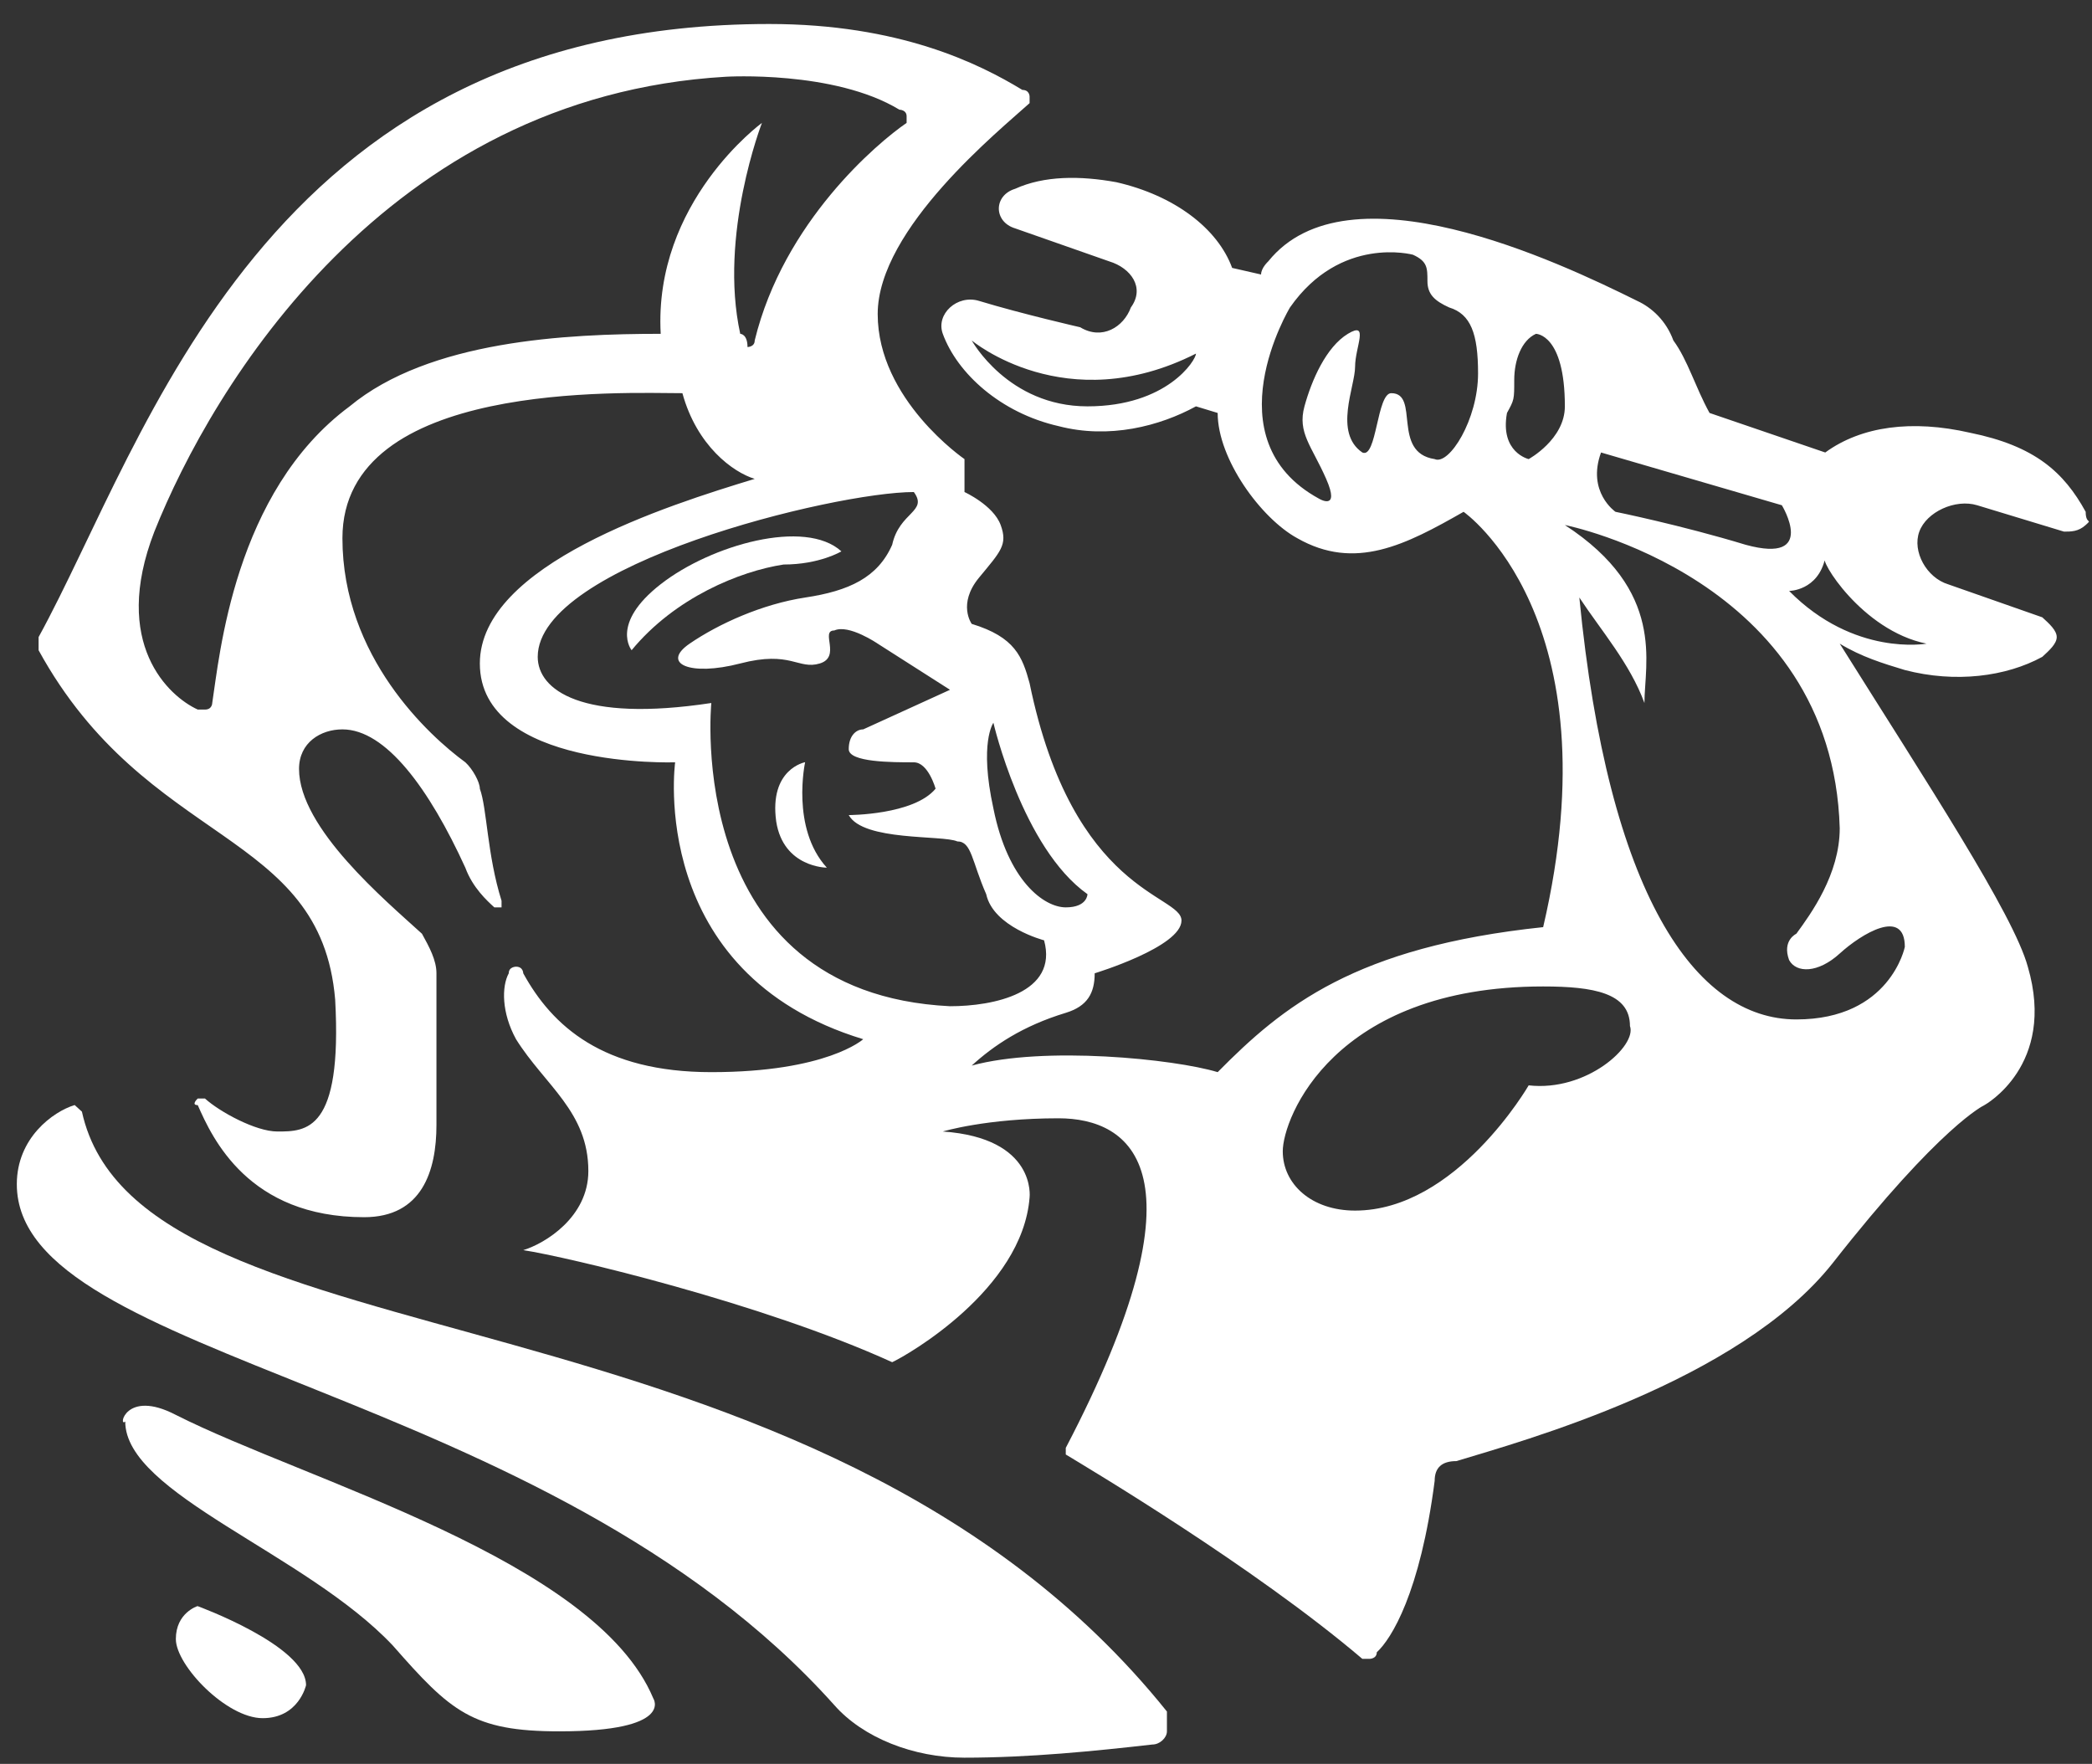 <svg width="51" height="43" viewBox="0 0 51 43" fill="none" xmlns="http://www.w3.org/2000/svg">
<rect x="0" y="0" width="51" height="43" fill="#333333" stroke="none"/>
<path d="M4.816 39.154C4.816 39.154 7.461 40.118 7.461 41.082C7.461 41.082 7.284 41.886 6.403 41.886C5.521 41.886 4.287 40.6 4.287 39.957C4.287 39.315 4.816 39.154 4.816 39.154Z" fill="white"/>
<path d="M1.997 27.1C1.82 26.939 1.82 27.1 1.997 27.1C1.82 26.939 1.82 26.939 1.82 26.939C1.291 27.1 0.41 27.743 0.41 28.868C0.41 33.207 13.283 33.689 20.336 41.564C21.041 42.367 22.276 42.849 23.51 42.849C25.097 42.849 26.684 42.688 28.095 42.528C28.271 42.528 28.448 42.367 28.448 42.206C28.448 42.046 28.448 41.885 28.448 41.724C19.807 30.957 3.407 33.528 1.997 27.1Z" fill="white"/>
<path d="M20.512 13.441C19.631 12.637 17.338 13.28 16.104 14.244C14.869 15.208 15.398 15.851 15.398 15.851C16.456 14.566 18.044 13.923 19.102 13.762C19.983 13.762 20.512 13.441 20.512 13.441Z" fill="white"/>
<path d="M46.966 15.691C46.966 15.691 45.203 16.013 43.616 14.406C43.616 14.406 44.321 14.406 44.497 13.602C44.321 13.602 45.379 15.37 46.966 15.691ZM46.437 23.084C46.437 23.084 46.084 24.852 43.792 24.852C41.323 24.852 39.207 21.798 38.502 14.566C39.031 15.37 39.736 16.174 40.089 17.138C40.089 16.174 40.618 14.406 38.149 12.799C38.149 12.799 44.674 14.085 44.85 20.191C44.85 21.316 44.145 22.28 43.792 22.763C43.792 22.763 43.439 22.923 43.616 23.405C43.792 23.727 44.321 23.727 44.85 23.245C45.379 22.763 46.437 22.12 46.437 23.084ZM37.267 26.459C37.267 26.459 35.504 29.512 33.035 29.512C31.977 29.512 31.272 28.869 31.272 28.066C31.272 27.262 32.506 24.048 37.62 24.048C38.855 24.048 39.736 24.209 39.736 25.012C39.913 25.494 38.678 26.619 37.267 26.459ZM37.267 11.192C37.267 11.192 36.562 11.031 36.738 10.067C36.915 9.745 36.915 9.745 36.915 9.263C36.915 8.781 37.091 8.299 37.444 8.138C37.444 8.138 38.149 8.138 38.149 9.906C38.149 10.71 37.267 11.192 37.267 11.192ZM34.975 11.192C33.917 11.031 34.622 9.585 33.917 9.585C33.564 9.585 33.564 11.192 33.212 11.031C32.506 10.549 33.035 9.424 33.035 8.942C33.035 8.46 33.388 7.817 32.859 8.138C32.33 8.46 31.977 9.263 31.801 9.906C31.625 10.549 31.977 10.87 32.33 11.674C32.683 12.477 32.154 12.156 32.154 12.156C29.508 10.71 31.448 7.495 31.448 7.495C32.683 5.728 34.446 6.21 34.446 6.21C34.799 6.371 34.799 6.531 34.799 6.853C34.799 7.174 34.975 7.335 35.328 7.495C35.857 7.656 36.033 8.138 36.033 9.103C36.033 10.227 35.328 11.352 34.975 11.192ZM39.031 11.031L43.439 12.317C43.439 12.317 44.321 13.763 42.558 13.281C40.971 12.799 39.383 12.477 39.383 12.477C39.383 12.477 38.678 11.995 39.031 11.031ZM17.341 17.138C14.167 17.62 13.109 16.816 13.109 16.013C13.109 13.763 20.339 11.995 22.278 11.995C22.631 12.477 21.926 12.477 21.75 13.281C21.397 14.084 20.692 14.406 19.634 14.566C18.575 14.727 17.517 15.209 16.812 15.691C16.107 16.174 16.812 16.495 18.046 16.174C19.281 15.852 19.457 16.334 19.986 16.174C20.515 16.013 19.986 15.37 20.339 15.37C20.692 15.209 21.397 15.691 21.397 15.691L23.16 16.816L21.044 17.781C20.868 17.781 20.691 17.941 20.691 18.263C20.691 18.584 21.75 18.584 22.278 18.584C22.631 18.584 22.808 19.227 22.808 19.227C22.278 19.87 20.691 19.87 20.691 19.87C21.044 20.512 22.984 20.352 23.337 20.512C23.689 20.512 23.689 20.995 24.042 21.798C24.218 22.602 25.453 22.923 25.453 22.923C25.805 24.209 24.218 24.53 23.16 24.53C16.636 24.209 17.341 17.138 17.341 17.138ZM18.046 8.138C17.87 8.138 17.87 8.138 18.046 8.138C17.517 5.728 18.575 2.996 18.575 2.996C18.575 2.996 15.93 4.924 16.107 8.138C13.814 8.138 10.464 8.299 8.524 9.906C5.703 11.995 5.35 16.013 5.174 17.138C5.174 17.138 5.174 17.298 4.997 17.298H4.821C4.115 16.977 2.705 15.691 3.763 12.96C5.174 9.424 9.406 2.353 17.694 1.871C17.694 1.871 20.339 1.71 21.926 2.674C21.926 2.674 22.102 2.674 22.102 2.835V2.996C21.397 3.478 19.104 5.406 18.399 8.299C18.399 8.46 18.223 8.46 18.223 8.46C18.223 8.138 18.046 8.138 18.046 8.138ZM24.218 17.62C24.218 17.62 24.924 20.673 26.511 21.798C26.511 21.798 26.511 22.12 25.982 22.12C25.453 22.12 24.571 21.477 24.218 19.709C23.866 18.102 24.218 17.62 24.218 17.62ZM26.511 9.906C24.571 9.906 23.689 8.299 23.689 8.299C23.689 8.299 25.982 10.227 29.156 8.62C29.156 8.781 28.451 9.906 26.511 9.906ZM50.846 12.477C50.316 11.513 49.611 10.87 48.024 10.549C46.613 10.227 45.379 10.388 44.497 11.031L41.676 10.067C41.323 9.424 41.147 8.781 40.794 8.299C40.618 7.817 40.265 7.496 39.913 7.335C37.973 6.371 32.859 3.96 30.919 6.371C30.919 6.371 30.743 6.531 30.743 6.692L30.038 6.531C29.685 5.567 28.627 4.764 27.216 4.442C26.334 4.281 25.453 4.281 24.747 4.603C24.218 4.764 24.218 5.406 24.747 5.567L27.04 6.371C27.569 6.531 27.921 7.013 27.569 7.495C27.392 7.978 26.863 8.299 26.334 7.978C26.334 7.978 24.924 7.656 23.866 7.335C23.337 7.174 22.808 7.656 22.984 8.138C23.337 9.103 24.395 10.067 25.805 10.388C27.04 10.71 28.274 10.388 29.156 9.906L29.685 10.067C29.685 11.192 30.743 12.638 31.625 13.12C33.035 13.924 34.27 13.281 35.68 12.477C35.68 12.477 39.383 15.049 37.62 22.602C33.035 23.084 31.272 24.53 29.685 26.137C28.627 25.816 25.453 25.494 23.689 25.977C24.218 25.494 24.924 25.012 25.982 24.691C26.511 24.53 26.687 24.209 26.687 23.727C26.687 23.727 28.803 23.084 28.803 22.441C28.803 21.798 26.158 21.798 25.1 16.656C24.924 16.013 24.747 15.531 23.689 15.209C23.689 15.209 23.337 14.727 23.866 14.084C24.395 13.442 24.571 13.281 24.395 12.799C24.218 12.317 23.513 11.995 23.513 11.995V11.192C23.513 11.192 21.397 9.745 21.397 7.656C21.397 5.567 24.395 3.156 25.1 2.514V2.353C25.1 2.353 25.1 2.192 24.924 2.192C23.866 1.549 21.926 0.585 18.752 0.585C6.408 0.585 3.587 10.71 0.941 15.531C0.941 15.691 0.941 15.691 0.941 15.852C3.587 20.673 7.819 20.191 8.171 24.369C8.348 27.584 7.466 27.584 6.761 27.584C6.232 27.584 5.35 27.101 4.997 26.78H4.821C4.821 26.78 4.645 26.941 4.821 26.941C5.174 27.744 6.055 29.673 8.877 29.673C10.287 29.673 10.64 28.548 10.64 27.423V23.727C10.64 23.405 10.464 23.084 10.287 22.763C9.406 21.959 7.29 20.191 7.29 18.745C7.29 18.102 7.819 17.781 8.348 17.781C9.406 17.781 10.464 19.227 11.345 21.155C11.522 21.638 11.874 21.959 12.051 22.12H12.227C12.227 22.12 12.227 22.12 12.227 21.959C11.874 20.834 11.874 19.709 11.698 19.227C11.698 19.066 11.522 18.745 11.345 18.584C10.464 17.941 8.348 16.013 8.348 13.12C8.348 9.263 15.225 9.585 16.636 9.585C16.988 10.87 17.87 11.513 18.399 11.674C16.283 12.317 11.698 13.763 11.698 16.174C11.698 18.745 16.459 18.584 16.459 18.584C16.459 18.584 15.754 23.727 21.044 25.334C21.044 25.334 20.163 26.137 17.341 26.137C14.696 26.137 13.461 25.012 12.756 23.727C12.756 23.727 12.756 23.566 12.58 23.566C12.58 23.566 12.403 23.566 12.403 23.727C12.227 24.048 12.227 24.691 12.58 25.334C13.285 26.459 14.343 27.101 14.343 28.548C14.343 29.673 13.285 30.316 12.756 30.476C13.814 30.637 18.575 31.762 21.75 33.208C22.102 33.047 24.924 31.441 25.1 29.191C25.1 29.191 25.276 27.744 22.984 27.584C22.984 27.584 24.042 27.262 25.805 27.262C27.569 27.262 29.508 28.548 25.982 35.297C25.982 35.297 25.982 35.297 25.982 35.458C26.511 35.779 30.567 38.19 33.212 40.44H33.388C33.388 40.44 33.564 40.44 33.564 40.279C33.917 39.958 34.622 38.833 34.975 36.101C34.975 35.779 35.151 35.619 35.504 35.619C37.091 35.137 42.381 33.69 44.674 30.798C47.319 27.423 48.377 26.941 48.377 26.941C48.377 26.941 50.14 25.977 49.435 23.566C49.082 22.28 46.966 19.066 44.85 15.691C45.379 16.013 45.908 16.174 46.437 16.334C47.671 16.656 48.906 16.495 49.788 16.013C49.964 15.852 50.14 15.691 50.14 15.531C50.14 15.37 49.964 15.209 49.788 15.049L47.495 14.245C46.966 14.084 46.613 13.442 46.79 12.96C46.966 12.477 47.671 12.156 48.2 12.317L50.317 12.96C50.493 12.96 50.669 12.96 50.846 12.799C51.022 12.638 50.846 12.799 50.846 12.477Z" fill="white"/>
<path d="M19.628 18.581C19.628 18.581 18.746 18.742 18.923 20.027C19.099 21.152 20.157 21.152 20.157 21.152C19.276 20.188 19.628 18.581 19.628 18.581Z" fill="white"/>
<path d="M4.287 34.493C7.462 36.1 14.515 38.028 15.926 41.403C15.926 41.403 16.455 42.207 13.633 42.207C11.517 42.207 10.988 41.724 9.578 40.117C7.462 37.868 3.053 36.421 3.053 34.654C2.877 34.814 3.053 33.85 4.287 34.493Z" fill="white"/>
</svg>
